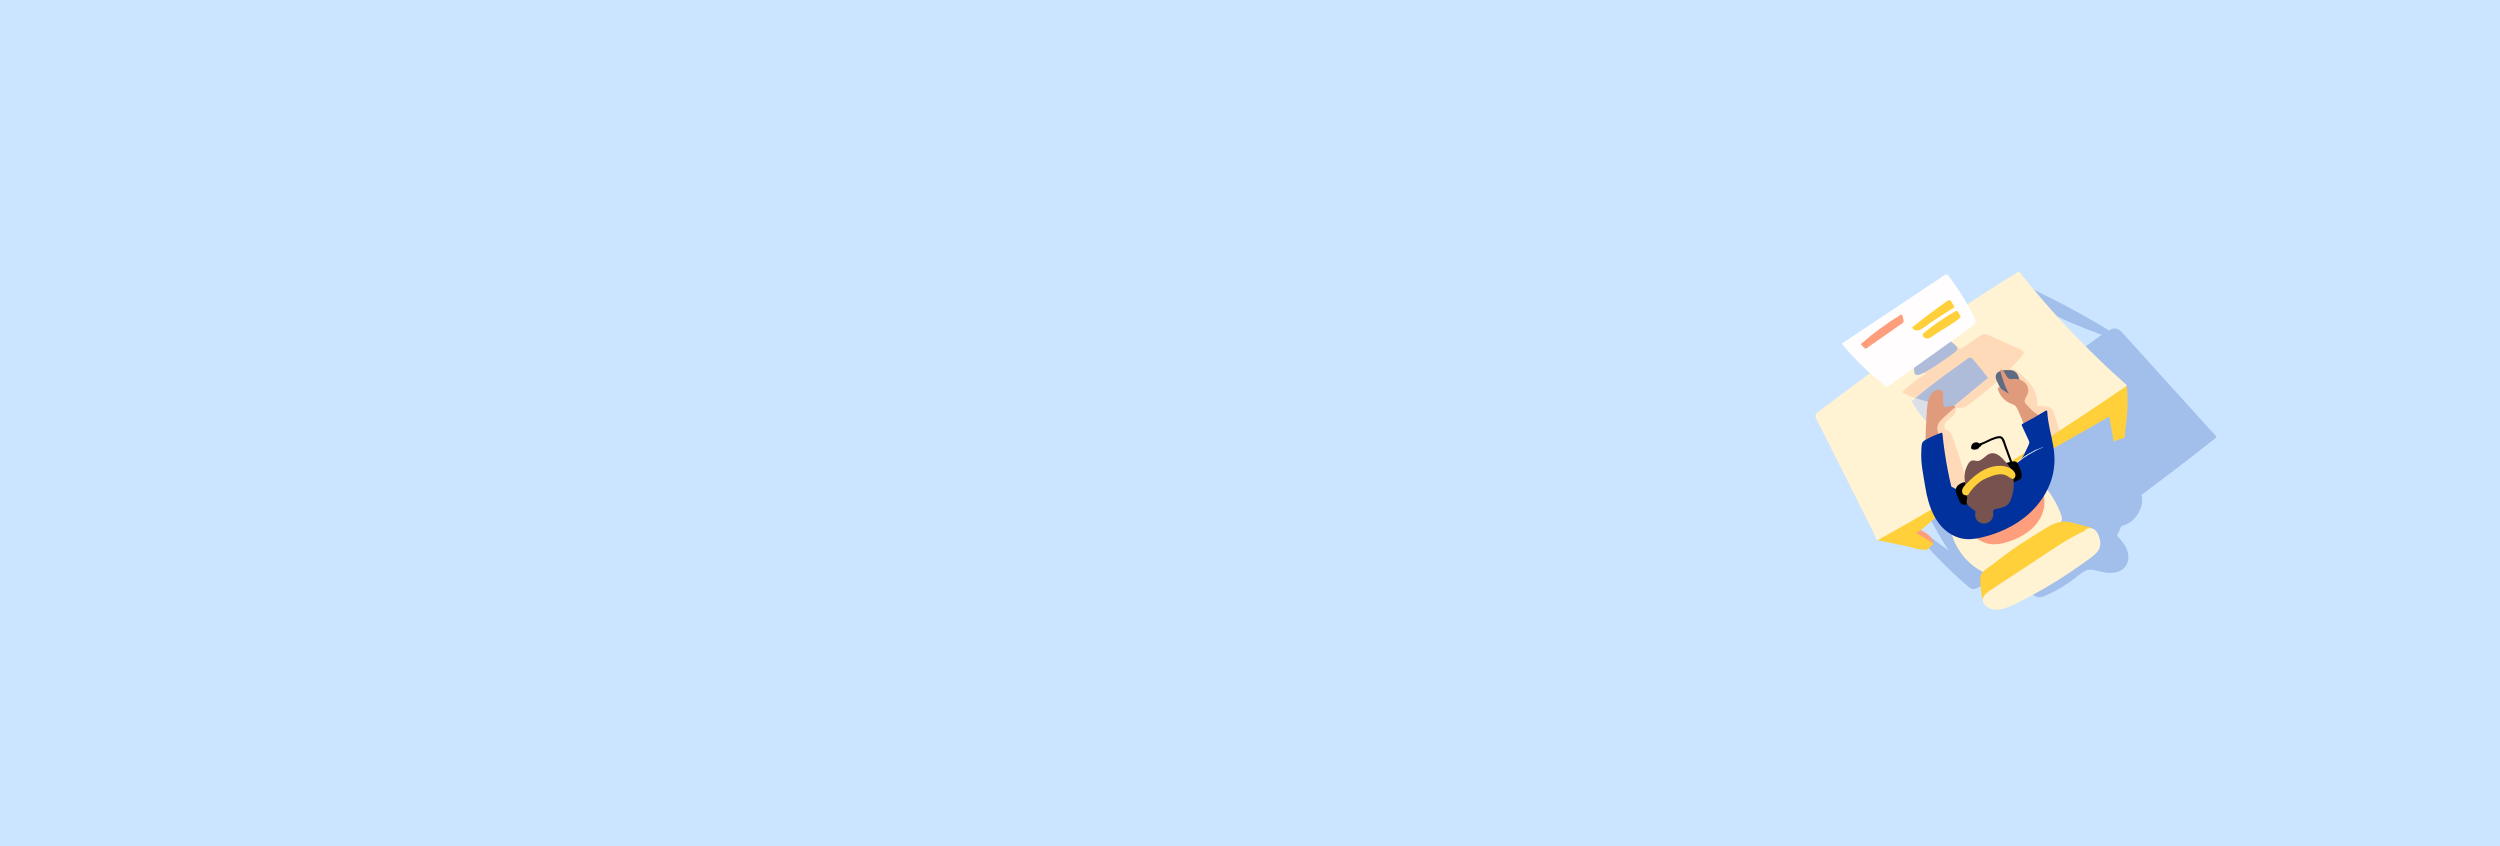 <?xml version="1.0" encoding="UTF-8"?>
<svg id="Capa_1" data-name="Capa 1" xmlns="http://www.w3.org/2000/svg" viewBox="0 0 1920 649.79">
  <defs>
    <style>
      .cls-1 {
        opacity: .2;
      }

      .cls-1, .cls-2, .cls-3, .cls-4, .cls-5, .cls-6, .cls-7, .cls-8, .cls-9, .cls-10, .cls-11, .cls-12, .cls-13, .cls-14 {
        stroke-width: 0px;
      }

      .cls-1, .cls-14 {
        fill: #00319c;
      }

      .cls-3 {
        fill: #ff9d7c;
        opacity: .3;
      }

      .cls-4 {
        fill: #5e6b83;
      }

      .cls-5 {
        fill: #78524f;
      }

      .cls-6 {
        fill: #df9b7b;
      }

      .cls-7 {
        fill: #cbe4ff;
      }

      .cls-8 {
        fill: #dbe0e8;
      }

      .cls-9 {
        fill: #fffdfd;
      }

      .cls-10 {
        fill: #fff;
      }

      .cls-11 {
        fill: #ff9e7c;
      }

      .cls-12 {
        fill: #fff3d3;
      }

      .cls-13 {
        fill: #ffd03a;
      }
    </style>
  </defs>
  <rect class="cls-7" width="1920" height="649.79"/>
  <g>
    <path class="cls-1" d="m1701.91,335c-13.24-14.62-26.48-29.24-39.73-43.86l-20.04-22.13c-3.28-3.62-6.56-7.24-9.84-10.87-2.42-2.67-5.06-6.62-9.2-5.8-1.2.23-2.29.78-3.32,1.44-14.54-8.82-29.41-17.09-44.59-24.76-4.71-2.38-9.45-4.7-14.22-6.97-.24-.11-.46-.11-.66-.03.14-.96-1.34-1.35-1.55-.36-1.06,4.83,1.6,9.34,5.25,12.31,4.16,3.39,9.26,5.78,14.04,8.15,10.23,5.08,20.87,9.28,31.55,13.3,1.49.56,2.98,1.16,4.47,1.73-25.52,18.45-51.03,36.94-75.76,56.46-12.75,10.07-25.29,20.41-37.48,31.15-6.09,5.37-12.1,10.84-18,16.41-2.84,2.68-5.77,5.32-8.45,8.16-1.06,1.12-2.05,2.4-2.41,3.94-.4,1.73.04,3.49.67,5.1,1.66,4.22,3.77,8.31,5.78,12.38,1.99,4.03,4.07,8.02,6.22,11.97,3.7,6.8,7.65,13.46,11.81,19.98-5.1-3.72-10.21-7.44-15.31-11.16-.47-.34-1,.05-1.18.48-1.04,2.47-1.14,5.14-.32,7.68.13.42.49.58.84.55,6.11,6.72,12.47,13.21,19.08,19.44,3.39,3.2,6.85,6.32,10.36,9.38,1.42,1.23,2.92,2.83,4.83,3.23,1.81.37,3.48-.46,5.02-1.31,8.95-4.92,17.87-9.89,26.79-14.86,3.15,7.45,7.81,14.43,13.81,19.84,1.46,1.32,3.14,2.5,5.14,2.72,2.32.25,4.54-.88,6.6-1.8,4.49-2.02,8.84-4.34,13.01-6.95,4.08-2.55,7.92-5.39,11.67-8.39,1.86-1.49,3.84-3.02,6.17-3.69,2.62-.76,5.3-.14,7.87.55,6.61,1.78,15.42,3.14,20.73-2.43,3.2-3.36,3.65-8.29,2.35-12.59-1.42-4.72-4.79-8.49-8.07-12.05.93-1.96,1.87-3.93,2.8-5.89.17-.36.36-1.1.66-1.38.29-.27.72-.3,1.14-.41.75-.21,1.49-.47,2.21-.78,2.9-1.23,5.48-3.21,7.49-5.63,3.97-4.77,5.89-11.15,4.58-17.25,14.99-11.07,29.83-22.36,44.5-33.85,4.24-3.32,8.47-6.66,12.69-10.02.35-.28.26-.84,0-1.13Z"/>
    <path class="cls-11" d="m1484.6,417c-.35-1.72-.76-3.45-1.97-4.79-1.36-1.5-3.28-2.66-4.97-3.73-1.77-1.12-3.62-2.13-5.53-3.01-1.52-.7-2.73-1.11-3.98.26-1.14,1.25-.54,2.03.58,2.97,1.58,1.33,3.19,2.62,4.84,3.87,1.72,1.31,3.49,2.57,5.28,3.77,1.16.78,3.12,2.71,4.6,1.75.05-.03.1-.07.14-.11.5.1,1.15-.31,1.01-.99Z"/>
    <path class="cls-13" d="m1633.21,295.85c-2,.26-8.42-1.23-10.77-1.93-9.57-2.88-19.76-3.12-29.64-2.11-9.72,1-19.35,3.1-28.72,5.82-18.34,5.32-35.86,13.42-52.01,23.6-16.15,10.18-31.29,22.42-44.26,36.45-12.46,13.49-23.32,29.78-25.65,48.38-.28,2.27-.42,4.55-.44,6.83,0,.35-.03,1.91.31,2l24.25,5.01c3.49.91,7.41,2.5,11.07,2.13.98.6,1.9.69,2.93-.11,1.4-1.1,2.65-2.42,3.96-3.62.3-.28.32-.86,0-1.13-1.29-1.12-12.73-7.92-12.73-7.92,4.42-2.21,8.02-5.7,11.72-8.94,4.46-3.91,9.32-7.29,14.34-10.41,10.76-6.68,21.95-12.71,32.94-18.98,22.54-12.86,45.09-25.71,67.63-38.57,6.32-3.6,12.64-7.21,18.96-10.81.31-.18,2.21-1.54,2.56-1.41.5.18.5,1.31.59,1.77l.93,5.18c.62,3.5,1.25,7,1.87,10.5.09.81.21,1.59,1.05,1.22.89-.39,1.79-.76,2.7-1.1.23-.06.46-.15.68-.25,1.26-.44,2.53-.84,3.82-1.18.36-.1.56-.42.59-.77.17-2.15.31-4.3.42-6.46.22-1.25.37-2.52.53-3.76.37-2.76.66-5.53.85-8.3.2-2.86.3-5.73.31-8.6,0-2.55-.2-10.05-.8-12.55Z"/>
    <path class="cls-12" d="m1632.97,295.41c-23.31-20.59-45.2-42.79-65.44-66.4-5.65-6.59-11.16-13.28-16.55-20.08-.21-.27-.69-.29-.97-.13-16.47,9.97-32.63,20.44-48.56,31.24-15.94,10.81-31.64,21.95-47.22,33.27-15.58,11.33-31.03,22.84-46.45,34.39-3.82,2.86-7.66,5.7-11.46,8.59-1.33,1.01-2.4,2.16-1.99,3.95.21.89.71,1.72,1.12,2.53.6,1.19,1.2,2.38,1.8,3.57,4.51,8.97,9.03,17.94,13.54,26.9,9.03,17.94,18.06,35.87,27.09,53.81,1.09,2.17,3.27,8.33,4.15,7.84,17.12-9.55,34.12-19.3,51-29.26,5.99-3.53,11.97-7.09,17.93-10.68,2.34-1.41,4.67-2.81,7.01-4.23,16.79-10.17,33.45-20.54,49.99-31.12,4.53-2.89,9.05-5.81,13.57-8.74,3.45-2.23,6.88-4.48,10.32-6.73,13.75-9.02,27.4-18.17,40.96-27.47.4-.27.57-.9.16-1.26Z"/>
    <path class="cls-3" d="m1581.53,330.86c-4.51,2.93-9.03,5.84-13.57,8.74-2.3-2.88-4.42-5.9-6.38-9.02-4.5-7.16-8.18-14.78-11.7-22.46-2.77-6.05-6.42-12.62-6.78-19.42-.57-1-1.1-2.04-1.6-3.07-2.61,2.64-5.29,5.21-8.04,7.71-4.88,4.45-9.95,8.68-15.19,12.69-2.64,2.01-5.29,4.05-8.07,5.88-1.38.91-2.82,1.53-4.51,1.51-1.23-.02-2.47-.25-3.7-.48.81,2.85-.96,5.5-3.04,7.3-2.2,1.91-5.53,3.62-5.74,6.88-.12,1.8.88,2.6,2.36,3.34,1.24.62,2.15,1.5,2.84,2.7,1.48,2.58,2.25,5.7,3.24,8.5,1.13,3.19,2.25,6.39,3.29,9.6,2.04,6.25,3.84,12.6,5.1,19.06.29,1.47.66,3.05.91,4.64-5.96,3.58-11.94,7.14-17.93,10.68-1.29-1.75-1.71-4.27-2.3-6.23l-3.09-10.21c-1.97-6.53-4.45-13.12-5.58-19.86-1.11-6.59-.47-13.48-.27-20.13.21-6.7.49-13.41.83-20.1-7.25-1.76-14.36-4.04-21.11-7.35-.44-.22-.54-.94-.16-1.26,3.06-2.58,6.12-5.16,9.19-7.74,1.56-1.32,10-6.58,8.43-6.23-.6.13-5.33-.38-5.34-.85-.36-.27.96-2.43,1.39-2.81l9.64-8.45c2.93-2.57,5.76-5.43,8.96-7.67,2.28-1.6,5.42-3.06,8.15-1.69,1.27.63,2.34,2.65,3.78,2.76.99.08,2.05-.92,2.8-1.44l2.55-1.77c2.98-2.06,5.94-4.14,8.93-6.18,1.15-.79,2.34-1.58,3.75-1.77,1.44-.2,2.78.28,4.08.86,6.93,3.04,13.78,6.28,20.66,9.41,1.55.71,3.47,1.28,4.83,2.34.78.6,1.23,1.5.86,2.47-.51,1.32-1.92,2.48-2.84,3.53-1.05,1.2-2.11,2.38-3.19,3.56-1.65,1.81-3.34,3.6-5.06,5.36.12.18.24.36.37.55.03-.2.06-.41.1-.61.12-.63.76-.7,1.19-.42.17-.24.46-.4.82-.34,3.08.48,5.43,2.88,7.64,4.9,2.33,2.12,4.55,4.36,6.46,6.88,3.57,4.71,5.84,10.55,4.93,16.47,2.77.17,5.61.23,8.33.67,1.42.23,2.34.92,2.99,1.89.3.02.6.18.74.55,1.94,5.17,3.57,10.44,4.89,15.79.04.13.09.26.13.39Z"/>
    <g>
      <path class="cls-12" d="m1583.05,395.79c-.62-1.9-1.36-3.77-2.18-5.59-3.43-7.58-8.42-14.32-13.5-20.87-2.16-2.78-4.34-6.21-7.68-7.7-3.66-1.63-7.2.5-10.44,2.12-15.85,7.94-30.99,17.28-45.2,27.87-1.08.81-2.15,1.62-3.22,2.44-.21-.14-.49-.16-.78.02-2.67,1.69-2.98,5.03-2.71,7.91.33,3.54,1.12,7.04,2.28,10.39,2.35,6.78,6.23,13.02,11.28,18.12,2.49,2.52,5.28,4.77,8.29,6.65,1.52.96,3.16,2,4.91,2.48,1.8.5,3.46.08,5.08-.77,3.89-2.06,7.62-4.52,11.35-6.87,3.77-2.38,7.51-4.82,11.2-7.32,7.37-5,14.57-10.25,21.59-15.74,1.76-1.37,3.5-2.76,5.24-4.16,1.45-1.17,3.24-2.3,4.3-3.86,1.09-1.6.75-3.4.19-5.13Z"/>
      <path class="cls-13" d="m1605.28,404.85c-6.21-.84-11.98-3.7-18.25-4.22-6.26-.52-11.61,2.32-16.77,5.51-11.02,6.82-22.05,13.69-32.4,21.5-2.13,1.61-4.23,3.26-6.29,4.95-1.99,1.43-3.97,2.87-5.94,4.32-1.36,1-2.73,2.07-3.65,3.51-.28.44-.49.89-.66,1.36-.21.22-.26.47-.2.7-.25,1.04-.28,2.14-.25,3.25.12,4.6.63,9.19,1.42,13.72.08.48.78.77,1.18.48,20.42-15.16,41.55-29.38,63.29-42.58,6.19-3.76,12.44-7.43,18.73-11.03.54-.31.52-1.37-.19-1.47Z"/>
      <path class="cls-12" d="m1612.68,414.4c-.75-3.16-2.16-7.08-5.43-8.41-2.25-.92-5-.31-6.3,1.71-14.02,6.43-26.72,15.62-39.57,24.06l-22.17,14.55c-3.65,2.4-7.34,4.75-10.96,7.19-2.31,1.56-4.95,3.6-5.35,6.56-.43,3.17,2.01,5.72,4.68,6.98,3.05,1.44,6.47,1.43,9.71.74,3.44-.72,6.68-2.17,9.83-3.7,3.69-1.8,7.35-3.66,10.97-5.58,14.5-7.69,28.48-16.38,41.8-25.98,3.35-2.42,7.04-4.75,9.95-7.71,2.89-2.93,3.79-6.41,2.84-10.41Z"/>
      <path class="cls-11" d="m1569.43,378.93c.14-.32-2.02-1.84-1.75-.64-18.12,11.31-36.85,21.64-56.08,30.93-.65.31-.43,1.28.19,1.47,5.58,1.67,9.94,6.02,15.79,7.03,6,1.03,12.2-.62,17.8-2.7,10.44-3.88,20.17-11.12,23.67-22.11,1.5-4.7,1.3-9.34.39-13.97Z"/>
      <path class="cls-8" d="m1526.39,289.6c-3.28-4.07-6.48-8.23-9.88-12.2-1.03-1.21-2.54-3.48-4.39-2.6-.97.46-1.86,1.28-2.73,1.9-1.1.79-2.2,1.57-3.31,2.36-8.25,5.9-16.46,11.86-24.46,18.09-4.54,3.54-9,7.17-13.37,10.91-.62.53-.04,1.34.61,1.34,2.28,4.11,4.97,7.98,8.06,11.53.71.82,1.44,1.62,2.2,2.4.73.76,1.49,1.72,2.45,2.19,1.87.91,3.69-1.33,4.97-2.37,2.52-2.04,5.03-4.09,7.55-6.13,10.35-8.34,20.62-16.78,30.81-25.32.44-.28.88-.56,1.33-.83.48-.29.49-.86.16-1.26Z"/>
      <path class="cls-1" d="m1526.22,290.86c-.45.27-.89.55-1.33.83-10.19,8.54-20.46,16.98-30.81,25.32-2.51,2.04-5.03,4.09-7.55,6.13-1.2.97-2.87,3.01-4.62,2.51.2-5.53.43-11.05.71-16.57-3.91-.95-7.79-2.05-11.58-3.38,3.47-2.92,7-5.76,10.57-8.54,8-6.23,16.21-12.19,24.46-18.09,1.1-.79,2.21-1.58,3.31-2.36.87-.62,1.76-1.44,2.73-1.9,1.84-.88,3.35,1.4,4.39,2.6,3.4,3.97,6.59,8.13,9.88,12.2.32.4.31.96-.16,1.26Z"/>
      <path class="cls-6" d="m1500.72,311.6c-2.44.17-3.52.76-5.96.9-.54.03-1.14.11-1.63-.16-.66-.37-.66-2.3-.7-3.01-.06-1.17-.07-2.34-.1-3.51-.05-1.65.36-4.07-.79-5.43-.89-1.06-2.39-1.25-3.68-1-3.4.67-5.65,4.12-6.64,7.2-1.43,4.49-1.38,9.58-1.7,14.24-.38,5.63-.64,11.26-.78,16.9,0,.3-.19,6.42,0,6.54-.06,2.9,10.91-5.28,10.43-8.7-.34-2.43-1.43-4.78-1.3-7.27.13-2.38,1.56-4.34,3.18-5.98,3.59-3.64,6.37-6,10.23-9.34.51-.44.11-1.42-.57-1.37Z"/>
      <path class="cls-4" d="m1552.16,297.53c-.39-2.3-.87-4.59-1.49-6.84-.48-1.75-1.17-3.59-2.55-4.84-1.49-1.34-3.44-1.62-5.37-1.66-3.27-.07-9.11.11-9.98,4.24-.48,2.29,1.12,4.86,2.07,6.84,1.14,2.39,2.41,4.71,3.76,6.98-.02.31.14.62.53.72.15.1.33.12.5.1,2.2.42,4.43.67,6.68.69,1.68.02,4.16.26,5.44-1.11,1.27-1.36.68-3.52.4-5.13Z"/>
      <path class="cls-6" d="m1570.51,326.76c-.26-2.22-1.86-4.35-3.3-5.96-1.63-1.83-3.59-3.34-5.59-4.75-1-.71-5.2-5.19-6.03-6.1-1.12-1.22-.72-2.67-.07-4.02,1.01-2.09,2.35-3.96,2.22-6.4-.24-4.75-4.32-7.94-8.78-8.5-1.53-.19-2.96.09-4.48.11-1.4.02-2.32-.6-3.1-1.71-1.23-1.76-1.91-3.84-3.55-5.29-.08-.07-.17-.12-.26-.15-.49-.26-1.3.02-1.23.68.11,1.03.34,2.02.66,3,.28,1.06.61,2.1.98,3.13,1.17,3.83,2.71,7.53,4.6,11.07,0,.12.02.23.02.35-2.47-1.29-4.79-2.83-6.94-4.63-.61-.51-1.53-.03-1.34.78,1.19,5.18,4.86,9.45,9.78,11.45,1.51.61,3.16,1.1,4.17,2.48.97,1.32,1.61,2.97,2.3,4.45,1.55,3.31,2.9,6.69,4.08,10.14.05.15.14.27.24.36-.04.8.35,1.81.99,1.75,2.79-.28,8.55,2.98,11.16,1.95,1.9-.75,3.75-1.84,3.47-4.18Z"/>
      <path class="cls-14" d="m1577.62,347.73c-.87-8.47-3.38-16.65-4.65-25.05-.33-2.19-.55-4.39-.66-6.6-.03-.58-.67-1.03-1.21-.69-5.88,3.67-11.91,7.1-18.07,10.27-.41.21-.46.72-.29,1.1l4.48,9.68c.38.83.89,1.71,1.15,2.59.31,1.07,0,1.83-.45,2.79-.74,1.61-1.5,3.22-2.26,4.83-1.32,2.81-2.68,5.64-5.06,7.71-.68.59-1.4,1.13-2.13,1.65-7.96,4.13-15.92,8.26-23.88,12.38-4.27,2.21-8.53,4.43-12.8,6.64-.97.5-3.33,1.21-3.77,2.51-3.32-.79-6.48-2.09-9.41-3.9-1.05-4.33-1.97-8.7-2.82-13.08-1.74-9.07-3.06-18.21-3.98-27.4-.05-.47-.48-.97-1.02-.77-3.99,1.44-7.87,3.17-11.58,5.21-1.42.78-2.79,1.58-3.16,3.28-.42,1.96-.4,4.09-.5,6.09-.46,8.97,1.66,18.16,3.07,27.03,2.34,14.79,8.08,31.43,22.91,37.92,7.61,3.33,14.37,2.35,22.23.37,7.44-1.88,14.7-4.67,21.4-8.41,13.25-7.39,24.21-18.79,29.52-33.14,2.73-7.36,3.72-15.19,2.92-23Z"/>
      <path class="cls-2" d="m1545.56,355.18l-4.73-12.93c-.96-2.62-1.72-7.57-5.42-7.3-4.1.3-7.57,2.44-11.2,4.12-1.31.6-2.67,1.11-4.05,1.53-.13-.1-.26-.18-.41-.26-.73-.7-2.17-.82-3.42-.42-1.31.42-2.42,1.78-2.41,3.1,0,.02-.02.03-.02.05-.51,1.42.59,2.24,1.83,2.21.63.16,1.31.09,1.98-.14.93,0,1.78-.59,2.2-1.4.04-.04.07-.07.1-.11.55-.36,1.07-.75,1.55-1.18.22-.19.28-.46.22-.7,3.64-1.28,6.87-3.49,10.58-4.56.97-.28,2.04-.57,3.05-.64,1.08-.07,1.64.42,2.09,1.35.89,1.82,1.45,3.87,2.15,5.77,1.46,3.98,2.91,7.95,4.37,11.93.35.96,1.9.55,1.55-.43Z"/>
      <g>
        <path class="cls-10" d="m1569.12,343.85s-.06.02-.07.03c-.01,0-.01,0-.02.02.02-.01.01-.02.09-.05Z"/>
        <path class="cls-10" d="m1569.13,343.9c0-.06-.06-.12-.14-.15.06.06.04.04.08.13-.02.02-.05,0-.05-.04,0,0,0,.06,0,.05-.02.04.08.04.06-.04.02,0,.03.03.04.04Z"/>
        <path class="cls-10" d="m1566.26,344.49h.02s-.02,0-.02,0Z"/>
        <path class="cls-10" d="m1564.34,345.28s.02-.02.01-.03c-.01.01-.02.02-.01.03Z"/>
        <path class="cls-10" d="m1563.98,345.34s.01,0,.02,0c-.01,0-.02,0-.02,0Z"/>
        <path class="cls-10" d="m1566.26,344.49h-.06s.03,0,.06,0Z"/>
        <path class="cls-10" d="m1568.97,343.83s0-.01.02-.02c0,0-.01,0-.01,0h0Z"/>
        <path class="cls-10" d="m1567.08,344.07h.02s0-.03,0-.05v.05Z"/>
        <path class="cls-10" d="m1567.72,343.8s0,.07.01.11c0-.03,0-.05.01-.06,0-.01-.01-.03-.03-.05Z"/>
        <path class="cls-10" d="m1568.83,343.53h.02s-.02,0-.02,0Z"/>
        <path class="cls-10" d="m1566.61,344.25s-.01-.02-.02-.02c0,0,0,.02.02.02Z"/>
        <path class="cls-10" d="m1550.25,354.83s0-.01,0-.01c0,0,0,.01,0,.01Z"/>
        <polygon class="cls-10" points="1549.39 355.07 1549.39 355.06 1549.37 355.03 1549.39 355.07"/>
        <path class="cls-10" d="m1563.35,345.53h0s0,0,0,0Z"/>
        <path class="cls-10" d="m1558.13,348.4c.09.02-.05.13.08.14-.02-.02.02-.15-.08-.14Z"/>
        <path class="cls-10" d="m1568.96,343.82h-.01s.01,0,.01,0Z"/>
        <path class="cls-10" d="m1558.2,348.55h0s.01,0,.01,0c0,0-.01,0-.01,0Z"/>
        <path class="cls-10" d="m1562.03,346.23s.02.02.03.02c0,0-.01-.01-.03-.02Z"/>
        <path class="cls-10" d="m1563.07,345.83h-.03s.02,0,.03,0Z"/>
        <path class="cls-10" d="m1561.56,346.59s-.03,0-.04.01h0s0-.02.03-.01Z"/>
        <polygon class="cls-10" points="1561.03 346.87 1561.05 346.88 1561.06 346.87 1561.03 346.87"/>
        <path class="cls-10" d="m1551.63,353.66s-.04-.02-.06-.04c.04.04-.02.11.06.04Z"/>
        <path class="cls-10" d="m1568.98,343.78s0,.03-.01.03h0s0-.02,0-.03Z"/>
        <path class="cls-10" d="m1561.82,347.13l-.09.03s.06-.02.09-.03Z"/>
        <path class="cls-10" d="m1555.06,351.1v.02s0,0,0-.02Z"/>
        <path class="cls-10" d="m1561.48,347.3s-.05-.02-.07-.02c0,0,0,.01,0,.02h.07Z"/>
        <path class="cls-10" d="m1551.56,353.62h0s0,0,0,0Z"/>
        <path class="cls-10" d="m1551.19,354.15c.07-.05-.03-.1-.05-.16.07-.09.08.03.14.04.04-.06.02-.17.06-.19.01.01.02,0,.03.03,0-.11.16-.14.17-.26.01,0,.02,0,.02.01-.04-.03-.07-.07-.09-.1.03-.03.02-.1.07-.06-.02.01,0,.04,0,.06l.02-.05c.09.05-.03.06.02.12.05-.08.07-.2.14-.21.07.06-.1.12.02.13l-.1.03c.15.07-.05.03.1.11.12-.06.08-.13.2-.18,0-.06-.05-.05-.06-.11.09-.18.25.09.29-.09,0-.07-.07-.17.04-.18l.04.1c.11-.07-.03-.16.11-.19,0,.05-.06.09-.03.09.12.01.01-.08.06-.12l.07.06c.1-.09.17-.23.28-.34,0,.03,0,.06.05.07.12-.15.33-.23.5-.29v-.1s.05.01.05.03c.07-.02-.03-.04-.02-.09.03-.03.07,0,.06.04.06-.13.2-.32.35-.33v.03c.09-.03,0-.2.11-.19v.02c.19-.1.35-.3.55-.3-.04-.11.21-.08.13-.22.15,0,.13.04.31-.02.04-.02,0-.12.04-.17l.05.07.02-.12.09.06.03-.05s-.06,0-.07-.03c.05-.08.2-.07.23-.04l.13-.17s0,.06-.02.09c.04-.13.07.06.1-.06-.02,0-.02-.04-.03-.06.07.01.16-.05.22-.11l.02.06c.13-.07.25-.2.39-.29-.06.01-.11-.08-.07-.11l.06.06c0-.06-.06,0-.04-.09.06-.03.09.06.08.1l.05-.07s.01.04.03.07c0-.06.16,0,.14-.1l.02.02c.14-.09.19-.16.3-.23-.04-.06.02-.08.02-.15.1-.03.22-.04.32-.12.05-.08-.01-.07,0-.13.04.05.14-.02.11.06.12-.09.15-.11.28-.26-.03-.01-.06-.01-.06-.04.02-.03.08-.02.09.01h0c.12-.19.51-.07.58-.28h0s.11-.14.11-.14c.07-.03-.01.07.06.07.1-.19.26-.14.35-.28.2.11.35-.23.55-.19l-.03-.04c.01-.06.06,0,.09,0-.02-.03-.06-.01-.05-.05.27-.22.65-.3.98-.44.12-.05-.06-.25.14-.23v.1c.18-.22.47-.26.66-.46,0,.03,0,.05-.01.06.08.03.18-.09.15-.14.04-.01.03.04.06.05.07,0,.08-.14.14-.1,0,0,0,.03,0,.03.02-.05.15-.07.08-.12.1-.01.15-.11.24-.11,0-.1.16-.04.12-.15.05.11.2,0,.22-.07,0,.04.06,0,.07.07.06-.03.11-.08.07-.13.18.07.18-.22.32-.09.15-.16.31-.28.46-.38.05.11-.18.1-.11.21.14-.12.18-.26.35-.31.05,0,0,.06,0,.08.14-.12.31-.14.42-.27,0,.01,0,.03-.02.04.03-.02.07-.02.05-.06l-.02.03c-.08-.05.04-.2.02-.24.02.16.16-.03.17.18.01-.02.03-.05,0-.08.03,0,.05.01.04.06.09-.07.03-.11.12-.15.01.02,0,.04,0,.07.02-.07.05-.14.13-.15,0,.02.02.03,0,.04.13-.07.17-.23.33-.25,0,.12.07.01.12.1l.07-.06-.05-.03c.07-.03.1-.12.17-.12l-.03.06.12-.08h-.09c.05-.08-.06-.11.04-.13-.01.02.07-.03.13,0h0s.04-.09.1-.09c.03.02.04.11.05.12,0-.09.15-.09.16-.19,0,.03.02.07.02.08v-.07s.05.01.06.05c.1-.03-.08-.1.05-.1,0,0,0,.02-.01.03.13-.02.2-.14.32-.15.07.08-.08.06-.01.12.14-.08.27-.25.42-.29h-.03c-.04-.14.14.02.19-.08-.01.02,0,.08,0,.07.11-.02.19-.12.33-.23v.04c.07,0,.16-.05.23-.06,0-.04.04-.05,0-.09.28.11.34-.26.58-.17-.02,0-.04.05-.02.04l.14-.09c-.04-.05-.03-.03-.08-.06,0-.04.04-.09.07-.1-.05.07.04.09.08.11-.01-.02,0-.04-.02-.06.12.07-.03-.12.1-.1v.03s.06-.09.11-.09c.04.06-.03.05-.01.1.06-.03.07-.17.15-.13-.02.03-.06.04-.08.07.09.05.09.03.14.03h0,.12s-.03-.02-.03-.02c0-.2.14-.09.2-.25-.06.15,0,.07.03.15.03.01.08.02.08.04.03-.08.1.02.13-.1.01.02.05-.02.07.05.06-.04-.03-.04-.04-.07.07-.12.27.01.37-.16.11-.09.09-.19.2-.26.05.03,0,.1,0,.1.07.02.1.01.15-.02-.01.02,0,.04.01.07.03,0,.04-.09.07-.04-.01.03-.04.07-.05.09.02-.02.07-.06.11-.05-.03.03-.06.04-.08.06.02-.02-.03.03.06-.04.01-.01.01,0,.01,0-.04,0,0,0,.02.02.01,0,.02-.01.03-.02,0,.02-.06,0-.07,0,.05,0,0,.01.04-.02,0,0,.02,0,.02,0,.07-.04.03-.09-.02-.09-.05,0-.1.03-.13.02.01-.04.03-.07.05-.11-.04.02-.07.05-.09.09-.02-.03-.04-.09,0-.11-.07-.05-.05.04-.12,0,0,0,0-.01,0-.02l-.06.05s-.03-.07.01-.07c-.14-.03-.16.14-.22.07h0c-.13.08.02.07-.06.2l-.14-.16.02.08s-.05,0-.05-.02c-.03.07.02.03,0,.09-.1-.04-.18.11-.24,0,0,.07.08.02.02.09-.07-.12-.08.06-.17.02,0-.07.07-.06-.02-.1,0,.13-.14.02-.18.07.03.09-.1.08-.18.15,0-.03-.19.02-.29.02v-.02c.02.1-.08.12-.13.16-.02-.06-.02-.08,0-.12l-.06.03s-.01.06-.05.08v-.07c-.09.04-.14.15-.26.14.02.07.15.14.06.23-.02-.03-.05-.09-.02-.12,0,0-.02.04-.05.04l.02-.08c-.06,0,0,.06-.04.07-.02-.05-.04-.02-.05-.06,0,0,.04,0,.05-.02-.05,0-.11,0-.14-.03.02.03.03.07,0,.08-.08.04-.05-.05-.11-.05,0,.04-.07.03-.04.1-.02,0-.04-.02-.06-.04-.03.05-.19.09-.11.15h.01s0,0,0,0h0s0,0,0,0c-.1.13-.3.07-.42.16v-.02c-.08.06-.18.09-.21.17-.02.01-.07-.02-.08-.05-.05.04-.05.07-.15.07.04-.07-.04-.03.05-.06-.09.01-.12-.02-.18.09,0-.07-.09-.05-.12-.02l.07.02s-.08.04-.12.05l-.02-.09c-.21-.03-.21.3-.41.18-.02.08.11,0,.1.08-.08.02-.21-.06-.23-.05-.12,0-.04.16-.16.18.03.02.07.09,0,.16-.08.02-.15-.08-.11-.12.02-.01.03,0,.03,0,.02-.02.04-.05,0-.07v.03s-.15.04-.14-.02c-.04.05,0,.06.05.05-.11,0-.15.07-.26.08.02,0,.05.04.04.04-.16.03-.04.08-.13.14-.08-.02-.03-.11-.11-.03-.07,0-.05-.07-.04-.1-.06.1-.18.04-.24.05l.04-.04s-.04.04-.07.05l.05.04s-.06.01-.07-.01c-.01.05.07.09.04.16-.05-.01-.1.08-.14.01.13-.03-.05-.07.04-.13-.01.02-.04.03-.07.03,0,0,0-.02,0-.03-.14-.02,0,.11-.12.16,0-.05-.07-.07-.08-.05.05-.02.06.06.03.11-.09,0-.07.06-.11.08h.05s-.03.06-.08.09c-.02-.03.03-.05,0-.05-.02.1-.16-.02-.22.07-.05-.01-.04-.08-.08-.08-.06.1-.12-.01-.19.08.05.04.05.03.02.12l.13-.11-.06.13s.08-.08.11-.09c-.02.07-.03.05.02.09-.1-.06-.1.11-.2.09l-.07-.14c-.14,0-.16.17-.31.2h.06c0,.07-.08.05-.12.1-.02-.05-.06-.05-.09-.07.02.03-.1.05-.07.15l-.09-.03c-.12.03-.06.2-.17.24,0-.07-.06-.08,0-.15-.04.02-.07.03-.06.06-.04-.02-.07.11-.12.09,0,.03.02.08-.03.1,0,0-.01-.02-.01-.02.01.02-.05.06.02.1-.19-.09-.3.17-.46.1-.07.06-.16.12-.22.16,0-.02-.01-.02,0-.03-.12.01.01.17-.12.18-.1-.04.04-.07-.01-.08-.1-.14-.12.09-.24.05v-.02c-.07-.02-.09.13-.19.17,0,0,0-.02-.01-.02-.02.11-.13.2-.2.27,0-.07.02-.05-.03-.1-.04.03.07.09,0,.15-.04-.02-.12-.02-.16-.08l.07-.04c-.09-.06-.1.06-.14.06l-.02-.04c-.11.08-.06.17-.19.23l.03.02c-.02.13-.08-.02-.11.09l-.07-.08s-.1.18-.17.24c0-.09.08-.18.11-.26-.04.02-.14.09-.14.15.01-.02.02-.05.05-.05-.01.1-.06.18-.15.23-.09-.19-.25.09-.4-.01-.12.16-.32.15-.49.27.14.1-.05.04.05.17-.04.03-.05.04-.06.03h-.18c-.05-.03.02-.06,0-.09-.1.04-.07-.04-.16-.04.04.04.01.09-.05.1l.11.02c-.08.15-.18-.05-.26.1v-.07c-.04.07-.23.15-.22.3-.02,0-.06-.04-.04-.07-.17.08-.27.33-.44.34v-.04s-.02.1-.08.08c0-.02,0-.04-.02-.03,0,.02-.04.11-.09.11v-.06c-.17.05-.16.24-.27.34-.06-.1-.2-.06-.27-.03v-.02c-.19.1-.25.27-.39.42-.17-.04-.37.18-.57.23.04,0,.05.08.03.11-.05,0-.06.14-.11.04h.01c-.09-.08-.15,0-.21.04l.07.12c-.27-.07-.37.34-.56.25-.02.06-.06.09-.08.14l-.04-.06c-.11.06-.17.09-.29.19v-.06c-.08.05.03.24-.03.29l-.09-.08c-.12.09-.31.1-.37.27,0-.01-.02-.04,0-.06-.06.04-.27.1-.16.21-.06-.08-.13.09-.17.17l-.03-.07c0,.12.01.14-.05.22-.02,0-.05-.04-.02-.04-.09.01,0,.09-.11.12v-.06c-.07.04-.05.06-.05.13-.02.05-.13.07-.18.03.02.04.01.11-.04.12-.02-.02-.02-.04-.01-.05-.14.04-.11.19-.22.18-.02-.02-.03-.02-.04-.03.09-.06.16-.11.15-.1-.04-.05-.12-.01-.12-.13-.02.08-.05.24-.14.27,0,0-.01,0-.02-.01h0s-.03.01-.04.03c-.03,0-.05.01-.07.03-.04-.04-.1.04-.13.06.05.06,0,.08.08.1,0,0,0-.01.02-.03,0,0,0-.01,0-.02h0s.05-.03.08-.06c0,.05-.01.1-.07.09.01.05.02.11.03.13-.11-.05-.23-.02-.28-.07-.08.11-.23.21-.2.37-.02.04-.06,0-.08-.02,0-.02.03-.04.03-.06-.04.07-.16.14-.12.23-.1.02-.01-.1-.11-.01v-.03c-.3.03-.17.45-.51.47.02,0,.03,0,.05,0-.3.13-.46.47-.79.56-.09.04-.05.09-.06.16l-.07-.05v.13c-.07.14-.31,0-.36.2l.05.03c-.05.03-.12.15-.16.09,0,.01.02.06-.01.05l-.03-.03-.07.15c-.11.05-.1-.14-.23-.04-.04.05-.05.21-.02.21.02-.01.07-.02.09,0l-.03.05c.07.1.12.23.29.2l.02-.12.06.03-.06.06c.07.01.06-.04.06-.09.03.02.05.03.07.02v-.15s.03.1.09.08c0-.07-.1-.06-.07-.13.07.01.09.06.1-.01.03.02.03.04.02.07.01-.06.09-.09.06-.16.08.02.11-.12.18-.03,0-.03,0-.13.04-.16.03.16.13-.1.21.03-.04-.14.13-.18.16-.3,0,.01,0,.03,0,.04.05-.03.09-.01.14-.02-.06-.09,0-.16,0-.24.12.03.04.12.12.18-.06-.06.05-.15-.02-.18.08.01.06,0,.13.04-.07-.11.03-.05.01-.14.1,0,.09.08.14,0,.06,0,.03.09.03.09Zm1.52-1.48h0s-.02.02-.03.03c0,0,.02-.02.03-.03Zm.14-.11s-.04.03-.06.04c-.02-.02-.03-.04-.02-.05,0,.02.05,0,.08,0Zm-.61-.19s.03-.02.04,0c0,0-.02.02-.03.04h0s-.01-.02-.01-.03Z"/>
        <polygon class="cls-10" points="1552.26 352.49 1552.25 352.5 1552.27 352.5 1552.27 352.48 1552.26 352.49"/>
        <polygon class="cls-10" points="1566.29 344.49 1566.28 344.49 1566.29 344.49 1566.29 344.49"/>
        <polygon class="cls-10" points="1554.92 351.25 1554.91 351.23 1554.91 351.25 1554.92 351.25"/>
        <path class="cls-10" d="m1567.29,344.35s.01.01.02.01c0,0-.01,0-.02-.01Z"/>
        <path class="cls-10" d="m1567.69,344.21h.07s-.05,0-.07,0Z"/>
        <path class="cls-10" d="m1568.01,344.13s0-.02,0-.03h0s0,.03,0,.03Z"/>
        <path class="cls-10" d="m1563.31,346.27h0s0,.02,0,0Z"/>
        <path class="cls-10" d="m1564.63,345.46s-.02.04-.03.05c.03,0,.05-.01.03-.05Z"/>
        <polygon class="cls-10" points="1561.83 347.13 1561.82 347.13 1561.82 347.13 1561.83 347.13"/>
        <path class="cls-10" d="m1564.53,345.54s.05-.01.07-.03c-.02,0-.05,0-.07.03Z"/>
        <polygon class="cls-10" points="1569.07 343.77 1569.06 343.77 1569.06 343.77 1569.07 343.77"/>
        <path class="cls-10" d="m1569.06,343.77h-.02s0,0,.02,0Z"/>
        <path class="cls-10" d="m1569.01,343.76s.02,0,.03,0c0,0-.05-.01-.03,0Z"/>
        <path class="cls-10" d="m1568.89,343.8v.03s0-.01,0-.03Z"/>
        <path class="cls-10" d="m1568.79,343.83s.08.04.1.02v-.02s-.09-.05-.1,0Z"/>
        <path class="cls-10" d="m1568.17,343.71l.11-.02s-.07-.05-.02-.07c-.16-.03.05.05-.09.09Z"/>
        <path class="cls-10" d="m1567.84,343.79c.05-.03-.02-.04-.02-.06-.03.04-.03.05.02.06Z"/>
        <path class="cls-10" d="m1565.56,344.74l-.02-.07s.01.02.02.07Z"/>
        <polygon class="cls-10" points="1565.27 345.25 1565.32 345.27 1565.32 345.2 1565.27 345.25"/>
        <polygon class="cls-10" points="1564.81 344.92 1564.83 344.9 1564.77 344.95 1564.81 344.92"/>
        <path class="cls-10" d="m1561.09,346.76l.05.07s-.02-.11-.05-.07Z"/>
        <path class="cls-10" d="m1559.56,347.7s-.09-.03-.1.03c.04-.02.09,0,.1-.03Z"/>
        <polygon class="cls-10" points="1554.93 350.42 1554.94 350.38 1554.9 350.44 1554.93 350.42"/>
      </g>
      <path class="cls-2" d="m1551.9,361.51c-.6-1.94-1.3-3.99-2.41-5.71-1.03-1.6-2.17-1.64-3.92-1.34-2.21.39-4.35.87-6.41,1.78-.85.38-.27,1.54.54,1.45.59,2.01,1.26,4,2.02,5.96.75,1.92,1.48,4.17,2.62,5.89,1.06,1.61,2.56.65,3.99.07,1.52-.62,3.26-1.16,4-2.77.78-1.69.07-3.68-.44-5.33Z"/>
      <path class="cls-2" d="m1513.71,383.55c-.32-4.32-1.53-8.59-3.2-12.58.04-.35-.12-.7-.47-.8-.22-.14-.5-.11-.74.03-3.12.46-7.24,2.53-7.26,6.1,0,2.06,1.11,4.22,1.86,6.1.64,1.6,1.22,4.03,2.87,4.88,1.42.73,3.55.31,4.97-.26,1.57-.63,2.09-1.85,1.97-3.47Z"/>
      <path class="cls-5" d="m1543.45,358.85c-1.34-2.39-3.26-4.37-5.16-6.32-1.8-1.84-3.82-3.69-6.41-4.29-4.84-1.13-7.17,3.02-10.84,5.12-1.01.58-2.03.79-3.18.61-1.26-.2-2.51-.63-3.76-.15-1.98.76-3.18,3.44-3.93,5.25-1.27,3.03-1.59,6.22-1.28,9.47.17,1.78.45,3.56.46,5.35,0,1.55-.59,3.19-.35,4.72.22,1.44,1.89,2.32,1.82,3.73-.08,1.51-.88,2.72-.31,4.25.44,1.17,1.43,2.02,2.38,2.78,1.47,1.18,2.96,2.35,4.45,3.52-1.16,3.1-.05,6.85,3.16,8.47,4.02,2.04,8.77-.08,10.07-4.37.32-1.06.31-2.09.24-3.18-.04-.64-.16-1.52.31-2.06.48-.55,1.47-.73,2.15-.93,2.27-.66,4.68-.92,6.82-1.98,2.1-1.04,3.3-2.85,4.17-4.97,1.12-2.74,1.82-5.63,2.14-8.57.59-5.51-.17-11.57-2.91-16.45Z"/>
      <path class="cls-13" d="m1544.13,359.76c-2.82-1.7-6.36-2.16-9.6-1.98-7.48.42-14.12,4.34-19.61,9.19-1.52,1.34-2.96,2.76-4.37,4.22-1.24,1.28-2.75,2.62-3.4,4.32-.56,1.46-.42,3.33.92,4.32.85.63,1.87.73,2.77.34.32.08.69-.01.89-.34,2.8-4.64,6.68-8.53,11.24-11.35,2.06-1.06,4.19-1.94,6.26-2.71,3.72-1.39,8.04-2.34,11.81-.56,1.73.81,5.08,4.48,6.54,1.14,1.15-2.63-1.38-5.34-3.44-6.59Z"/>
    </g>
    <g>
      <path class="cls-8" d="m1502.15,265.55c-1.14-1.15-2.43-2.18-3.73-3.15-1.97-1.48-4.78-3.94-7.37-2.49-1.28.72-2.41,1.87-3.54,2.79-1.47,1.2-2.93,2.42-4.39,3.63-3.05,2.55-6.08,5.12-9.08,7.72-.78.68-1.57,1.36-2.35,2.04-.58.5-1.45,1.06-1.85,1.72-.29.47-.37,1.12-.12,1.57.02,1.49.11,2.97.28,4.45.13,1.08.03,3.21,1.06,3.79,2.47,1.39,6.07-1.14,8.13-2.27,6.04-3.34,11.73-7.27,17.31-11.31,1.33-.96,2.66-1.94,3.98-2.91,1.02-.75,2.34-1.55,2.7-2.86.3-1.09-.29-1.97-1.03-2.71Z"/>
      <path class="cls-1" d="m1502.15,265.55c-1.14-1.15-2.43-2.18-3.73-3.15-1.97-1.48-4.78-3.94-7.37-2.49-1.28.72-2.41,1.87-3.54,2.79-1.47,1.2-2.93,2.42-4.39,3.63-3.05,2.55-6.08,5.12-9.08,7.72-.78.68-1.57,1.36-2.35,2.04-.58.5-1.45,1.06-1.85,1.72-.29.47-.37,1.12-.12,1.57.02,1.49.11,2.97.28,4.45.13,1.08.03,3.21,1.06,3.79,2.47,1.39,6.07-1.14,8.13-2.27,6.04-3.34,11.73-7.27,17.31-11.31,1.33-.96,2.66-1.94,3.98-2.91,1.02-.75,2.34-1.55,2.7-2.86.3-1.09-.29-1.97-1.03-2.71Z"/>
      <path class="cls-9" d="m1516.57,244.26c-2.94-6.35-6.61-12.47-10.35-18.37-1.84-2.9-3.76-5.76-5.75-8.57-.95-1.34-1.91-2.66-2.89-3.98-.62-.84-1.43-2.45-2.62-2.57-1.32-.13-2.84,1.41-3.83,2.07l-4.88,3.25-9.54,6.35c-6.21,4.14-12.42,8.27-18.63,12.41-14.17,9.44-28.34,18.87-42.5,28.31-.03,0-.06,0-.1-.01-.76-.09-.96.9-.57,1.37,9.99,12.04,21.32,22.9,33.72,32.43.34.26.68.17.9-.07.16.03.34,0,.53-.13,12.25-8.76,24.49-17.51,36.74-26.27,6.2-4.43,12.39-8.86,18.59-13.29,3.03-2.16,6.05-4.32,9.08-6.49,1-.72,2.11-1.43,2.58-2.62.52-1.29.08-2.61-.48-3.81Z"/>
      <path class="cls-11" d="m1460.93,242.19c-.18-.47-.7-.77-1.18-.48-10.65,6.53-20.75,13.93-30.2,22.1-.27.24-.31.53-.21.78.02.16.09.32.24.47.89.83,1.77,1.66,2.66,2.49.24.23.68.33.97.13,5.81-4.06,11.61-8.12,17.42-12.19,2.83-1.98,5.66-3.97,8.49-5.95.94-.66,2.71-1.35,2.78-2.62.09-1.57-.42-3.29-.98-4.73Z"/>
      <path class="cls-13" d="m1500.72,235.3c-.48-.84-.97-1.67-1.45-2.51-.33-.57-.64-1.33-1.13-1.8-.92-.87-1.85-.4-2.74.22-3.03,2.11-6.03,4.28-9,6.47-5.94,4.37-11.78,8.87-17.51,13.5-.52.42-.23,1.03.26,1.25.02.02.03.04.05.06,1.7,1.91,4.37,1.45,6.35.27,2.74-1.63,5.28-3.67,7.92-5.45,5.57-3.78,11.23-7.41,16.97-10.91.37-.23.51-.72.29-1.1Z"/>
      <path class="cls-13" d="m1505.6,242.84l-1.23-2.28c-.26-.49-.49-1.11-.95-1.46-.94-.73-2.06.22-2.9.69-2.81,1.61-5.57,3.3-8.28,5.07-5.34,3.5-10.47,7.32-15.37,11.41-.21.18-.28.39-.26.59-.01.07-.02.13,0,.21.21,2.33,2.65,3.36,4.73,2.69,1.5-.48,2.74-1.57,4.01-2.45,1.34-.92,2.71-1.79,4.09-2.64,5.5-3.4,11.2-6.52,16.04-10.85.27-.24.29-.67.13-.97Z"/>
    </g>
  </g>
</svg>